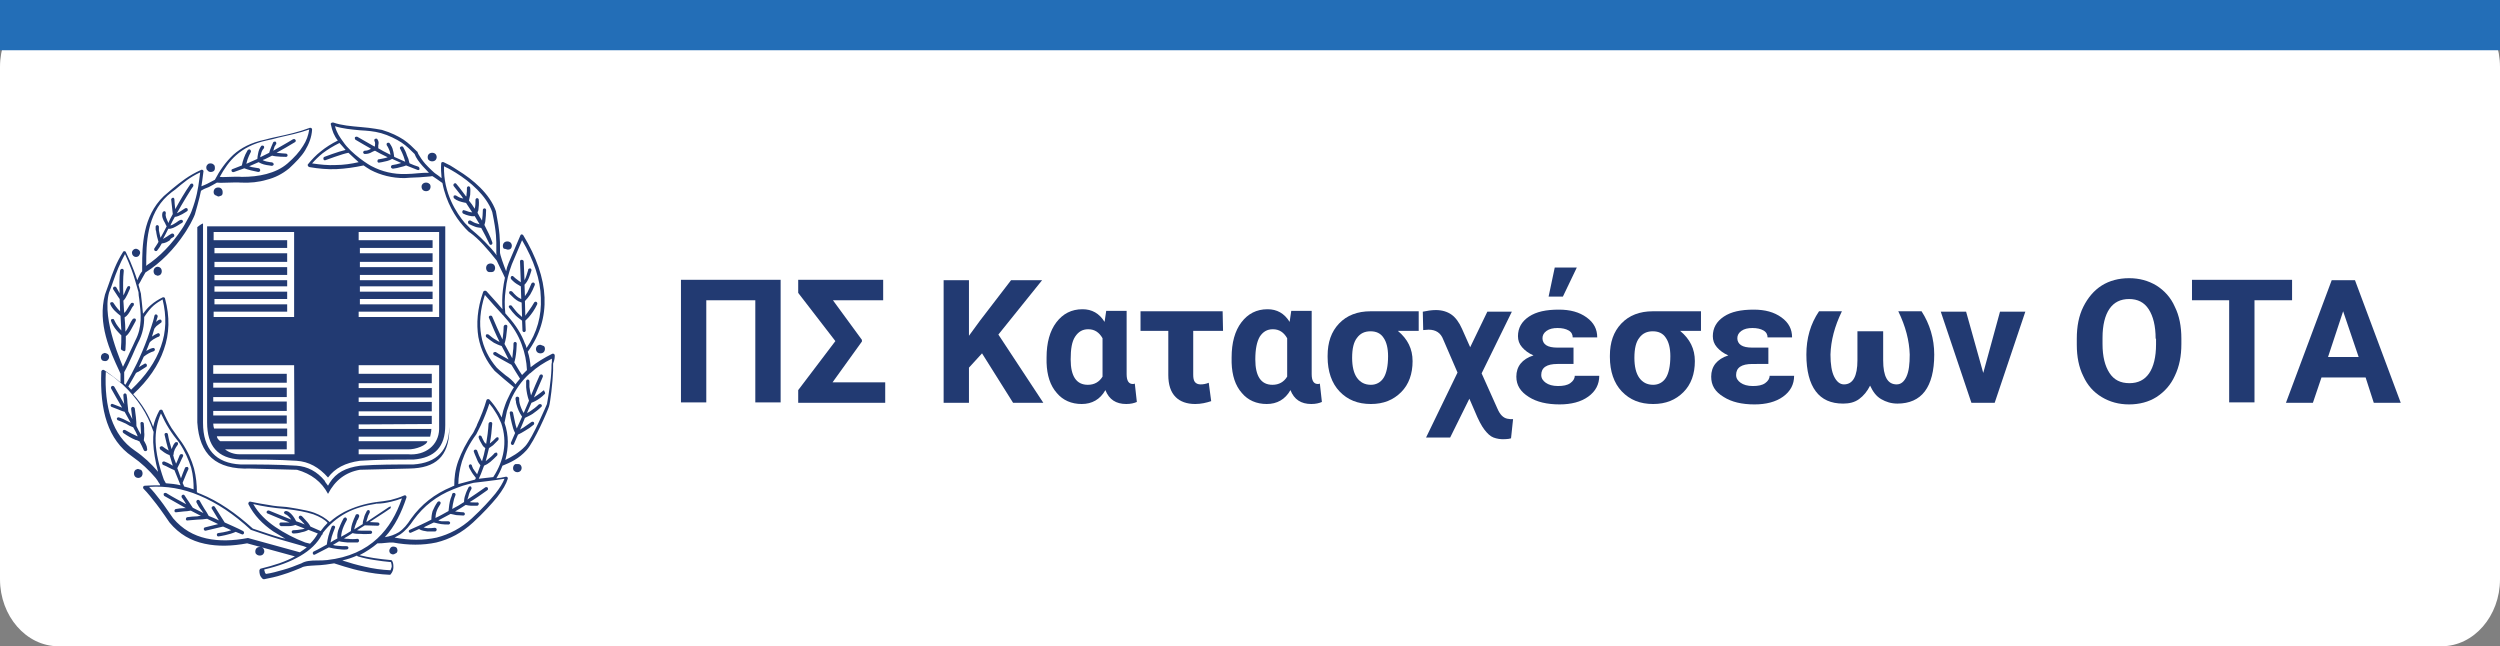 <?xml version="1.0" encoding="utf-8"?>
<!-- Generator: Adobe Illustrator 18.0.0, SVG Export Plug-In . SVG Version: 6.00 Build 0)  -->
<!DOCTYPE svg PUBLIC "-//W3C//DTD SVG 1.1//EN" "http://www.w3.org/Graphics/SVG/1.1/DTD/svg11.dtd">
<svg version="1.1" id="Layer_1" xmlns="http://www.w3.org/2000/svg" xmlns:xlink="http://www.w3.org/1999/xlink" x="0px" y="0px"
	 viewBox="0 304.5 612 158.2" enable-background="new 0 304.5 612 158.2" xml:space="preserve">
<rect x="0" y="304.5" width="612" height="158.2" fill="#808080" stroke="none"/>
<g>
	<g>
		<g id="background_1_">
			<path fill="#FFFFFF" d="M0,320.9c0-9,6.4-16.4,14.3-16.4h583.4c7.9,0,14.3,7.4,14.3,16.4v125.4c0,9-6.4,16.4-14.3,16.4H14.3
				c-7.9,0-14.3-7.4-14.3-16.4V320.9z"/>
		</g>
		<rect y="304.5" fill="#236EB7" width="612" height="12.3"/>
	</g>
	<g>
		<path fill="#223A72" d="M48.3,360.1c0,0.7,0,47.8,0,47.8c0.5,7.9,4.6,11.6,12.9,11.3l11.4,0.3h0.1c3.5,1,6,2.9,7.6,5.9
			c1.7-3.3,4.3-5.3,7.8-5.9l12.1-0.3c6.5-0.1,9.6-3,9.8-9.3V409c-0.1,5.7-3,8.8-8.8,9.2c0,0,0-0.3,0-0.6v0.6c-4.5,0-8.7,0-13,0.3
			c-3.6,0.5-5.9,1.7-7.5,4.2l-0.4,0.7l-0.6-0.8c0,0-0.3-0.5-0.2-0.4c-1.9-2.3-4.2-3.5-6.9-3.7c-4.6-0.3-9.2-0.3-13.7-0.3
			c-6.1-0.3-9.2-3.8-9.2-10.2v-48.8C49.1,359.4,48.6,359.9,48.3,360.1 M52.3,380.8h18V379H52.5v-1.3h17.8v-1.8H52.5v-1.3h17.8v-1.5
			H52.5v-1.3h17.8v-1.9H52.5v-1.3h17.8v-2.1H52.5v-1.3h17.8v-1.9h-18v-2H72v20.8H52.3V380.8z M72.1,415.7H58.5
			c-1.2,0-2.6-0.5-3.4-1.2h15.1v-2H53.9c-0.5-0.4-0.8-0.8-0.8-1.2h17.2v-1.9H52.4c-0.1-0.3-0.2-0.8-0.2-1.2h18v-2h-18v-1.1h18v-2.3
			h-18v-1.1h18v-2.3h-18v-1.2h18V396h-18v-2.1H72L72.1,415.7L72.1,415.7z M87.8,414.5h12c2,0.1,4.8-1.1,4.8-2H87.8v-1.1h17.5
			c0-0.2,0.3-1.1,0.3-1.9H87.8v-1.1l17.9-0.1v-2H87.8v-1.1h17.9v-2.3H87.8v-1.1h17.9v-2.3H87.8v-1.2h17.9V396H87.8v-2.1h19.7v15.7
			c-0.1,3.8-3.3,6.5-7.7,6.1h-12V414.5z M87.8,380.8h18.1V379H88.1v-1.3h17.8v-1.8H88.1v-1.3h17.8v-1.5H88.1v-1.3h17.8v-1.9H88.1
			v-1.3h17.8v-2.1H88.1v-1.3h17.8v-1.9H87.8v-2h19.7v20.8H87.8V380.8z M50.7,407.9c0,5.8,2.6,8.8,8.1,9.1c4.5,0,9.2,0,13.8,0.3
			c3,0.2,5.5,1.6,7.7,4.1c1.7-2.3,4.2-3.6,7.8-4.1c4.4-0.3,8.8-0.3,13.1-0.3c5.2-0.4,7.8-3.1,7.8-8.4c0-0.2,0-0.5,0-0.7v-48H50.7
			V407.9z M105.1,351c0.2-0.2,0.3-0.5,0.3-0.8s-0.1-0.6-0.3-0.7c-0.2-0.2-0.5-0.3-0.8-0.3s-0.6,0.1-0.8,0.3
			c-0.2,0.2-0.3,0.4-0.3,0.7c0,0.3,0.1,0.6,0.3,0.8c0.2,0.2,0.5,0.3,0.8,0.3S104.9,351.2,105.1,351 M114.7,425.9
			c0.1-0.6,0.4-1.2,0.7-1.7c0.1-0.2,0-0.4-0.1-0.6c-0.2-0.1-0.5,0-0.6,0.2c-0.3,0.6-0.6,1.2-0.8,1.9c-0.2,0.5-0.3,1.1-0.3,1.7
			c-0.9,0.6-1.9,1.2-2.9,1.7c0.1-0.8,0.2-1.5,0.4-2.2c0-0.2,0.3-0.9,0.4-1.2c0.1-0.2-0.1-0.5-0.2-0.5c-0.2-0.1-0.5,0-0.6,0.2
			c0,0.2-0.3,1-0.4,1.2c-0.3,1-0.4,2-0.5,3c-1.1,0.6-2.1,1.2-3.2,1.7c0-0.5,0.1-0.9,0.2-1.4c0.2-0.7,0.6-1.4,1-2
			c0.1-0.2,0.1-0.5-0.1-0.6s-0.4-0.1-0.6,0.1c-0.5,0.7-0.9,1.5-1.2,2.2c-0.2,0.7-0.3,1.4-0.3,2.1c-1.7,0.9-3.5,1.7-5.3,2.5
			c-0.2,0.1-0.3,0.3-0.2,0.5c0.1,0.2,0.3,0.3,0.5,0.2c0.7-0.3,1.3-0.6,2-0.9c0,0,0.1,0,0.1,0.1c0.6,0.3,1.2,0.4,1.9,0.5
			c0.6,0,1.3,0,1.9,0c0.2,0,0.4-0.2,0.4-0.5c0-0.2-0.2-0.4-0.5-0.4c-0.6,0.1-1.2,0.1-1.7,0.1c-0.3,0-0.7-0.1-1-0.2
			c0.8-0.4,1.7-0.8,2.5-1.2c0.7,0.2,1.3,0.3,1.8,0.4c0.7,0.1,1.2,0.1,1.8,0.1c0.2,0,0.4-0.2,0.4-0.4c0-0.2-0.2-0.4-0.5-0.4
			c-0.5,0-1,0-1.6,0c-0.3,0-0.5-0.1-0.8-0.2c1-0.5,2-1.1,3-1.6c0.5,0.1,0.9,0.2,1.4,0.3c0.6,0,1.1,0.1,1.7,0.1
			c0.2,0,0.4-0.1,0.4-0.4c0-0.2-0.2-0.4-0.4-0.4c-0.6,0-1.9-0.2-2-0.2c0.9-0.5,1.7-1,2.6-1.6c0.5,0.1,0.9,0.2,1.3,0.2
			c0.5,0,1,0,1.5,0c0.2,0,0.4-0.2,0.4-0.5c0-0.2-0.2-0.4-0.5-0.3c-0.5,0-1.6,0-1.7-0.1c1.5-0.9,2.9-1.9,4.3-2.9
			c0.2-0.1,0.2-0.4,0.1-0.6s-0.4-0.2-0.6-0.1c-1.4,1-2.9,2-4.4,3C114.5,426.6,114.6,426.3,114.7,425.9 M42.5,362.5
			c0.2-0.1,0.2-0.4,0.1-0.6c-0.1-0.2-0.4-0.3-0.6-0.2c-0.4,0.2-0.8,0.5-1.1,0.7s-0.7,0.4-1,0.6c0.4-0.8,0.9-1.6,1.3-2.5
			c0.8,0.1,1.6-0.4,2.3-0.8c0.4-0.2,0.7-0.5,1-0.6c0.2-0.1,0.3-0.3,0.3-0.5c-0.1-0.2-0.3-0.3-0.5-0.3c-0.4,0.1-0.8,0.4-1.2,0.7
			c-0.5,0.3-0.9,0.6-1.4,0.7l0,0c0.3-0.7,0.7-1.4,1.1-2.1c1.1-0.1,2.7-1.2,3-1.4c0.2-0.1,0.2-0.4,0.1-0.6c-0.1-0.2-0.4-0.2-0.6-0.1
			c-0.3,0.2-1.5,1-2,1.2c1.2-2.2,3.9-6.6,4-6.6c0.1-0.2,0-0.5-0.1-0.6c-0.2-0.1-0.4-0.1-0.6,0.1c-1.4,2-2.6,4.1-3.7,6.1
			c-0.1-0.5-0.2-2.2-0.2-2.3c0-0.2-0.1-0.5-0.3-0.5s-0.4,0.1-0.5,0.4c0,0.1,0.3,2.9,0.4,3.6c-0.4,0.7-0.8,1.5-1.1,2.2
			c0-0.1-0.1-0.2-0.1-0.3c-0.3-0.7-0.7-1.4-0.5-2.1c0-0.2-0.1-0.5-0.3-0.5s-0.4,0.1-0.5,0.3c-0.3,0.9,0.1,1.8,0.6,2.6
			c0.1,0.3,0.3,0.6,0.4,0.8c-0.5,1-1,1.9-1.5,2.8c-0.1-0.5-0.3-1.2-0.4-1.8c0-0.2,0-0.4,0-0.5s0-0.2,0-0.4l0,0
			c0-0.2-0.2-0.4-0.4-0.4s-0.4,0.2-0.4,0.4v0.5c0,0.2,0,0.4,0.1,0.5c0.1,0.9,0.4,2.1,0.6,2.7c-0.3,0.6-0.7,1.1-1,1.6
			c-0.1,0.1-0.1,0.4,0.1,0.6c0.2,0.1,0.5,0.1,0.6-0.1c0.4-0.5,0.8-1.1,1.1-1.7c0.9-0.1,1.4-0.4,2-0.8
			C41.7,362.9,42,362.8,42.5,362.5 M57.3,346.6c0.8-0.3,1.7-0.6,2.5-0.9c0.6,0.2,1.1,0.4,1.6,0.5c0.6,0.1,1.2,0.3,1.8,0.4
			c0.2,0,0.5-0.1,0.5-0.4c0-0.2-0.1-0.4-0.3-0.5c-0.6-0.1-1.2-0.2-1.8-0.3c-0.2-0.1-0.4-0.1-0.6-0.2c0.8-0.3,1.5-0.7,2.3-1
			c0.8,0.5,1.7,0.7,2.6,0.8c0.2,0,0.4,0.1,0.6,0.1s0.4-0.1,0.5-0.3c0-0.2-0.1-0.5-0.3-0.5c-0.2-0.1-0.4-0.1-0.6-0.1
			c-0.6-0.1-1.2-0.2-1.8-0.5c0.2-0.1,0.3-0.2,0.5-0.2c0.6-0.3,1.2-0.6,1.8-0.9c1.1,0.3,3.4,0.3,3.4,0.3c0.2,0,0.4-0.1,0.4-0.4
			c0-0.2-0.2-0.4-0.4-0.4c-0.1,0-1.6-0.1-2.3-0.2c1.5-0.8,3-1.7,4.5-2.6c0.2-0.1,0.3-0.4,0.1-0.6c-0.1-0.2-0.4-0.2-0.6-0.1
			c-1.6,1-3.3,1.9-4.8,2.8c0.1-0.3,0.2-0.6,0.3-1c0.1-0.1,0.1-0.2,0.2-0.3c0-0.1,0.1-0.2,0.2-0.3c0.1-0.2,0-0.5-0.1-0.6
			c-0.2-0.1-0.5,0-0.6,0.1c0,0-0.9,2-1,2.6c-0.5,0.3-1.1,0.5-1.6,0.8c-0.2,0.1-0.4,0.2-0.6,0.3c0-0.3,0.1-0.5,0.2-0.8
			c0.1-0.5,0.3-1,0.7-1.4c0.1-0.2,0.1-0.5-0.1-0.6s-0.5-0.1-0.6,0.1c-0.4,0.6-0.6,1.1-0.7,1.7c-0.1,0.5-0.2,1-0.2,1.4
			c-0.9,0.4-1.8,0.8-2.7,1.2c0.1-0.4,0.2-0.7,0.3-1.1c0.2-0.6,0.5-1.2,0.8-1.8c0.1-0.2,0-0.4-0.2-0.6c-0.2-0.1-0.4,0-0.6,0.2
			c-0.4,0.7-0.7,1.3-0.9,1.9s-0.4,1.2-0.5,1.8c-0.8,0.3-1.5,0.6-2.3,0.9c-0.2,0-0.3,0.3-0.2,0.5C56.8,346.6,57,346.7,57.3,346.6
			 M132.9,400.2c-0.7,0.6-2.2,1.6-2.2,1.6c0.7-1.6,1.4-3.3,2.2-5.1c0-0.2,0-0.4-0.2-0.5s-0.5,0-0.6,0.2c-0.7,1.5-1.4,3.2-2.1,4.9
			c-0.2-0.7-0.3-1.4-0.4-2.1c0-0.2,0-1.4,0-1.4c0-0.2-0.2-0.4-0.4-0.4s-0.4,0.2-0.4,0.4c0,0,0,1.2,0,1.5c0.1,1.1,0.3,2.2,0.7,3.3
			c-0.4,1-0.9,2-1.3,3c-0.5-0.8-0.8-1.6-1-2.4c0-0.2-0.1-0.4-0.1-0.6s0-0.4,0-0.6s-0.2-0.4-0.5-0.4c-0.2,0-0.4,0.2-0.4,0.4l0,0
			c0,0.2,0,0.5,0.1,0.7c0,0.2,0,0.4,0.1,0.7c0.3,1.1,0.7,2.1,1.4,3.1c-0.2,0.5-1.1,2.5-1.3,2.9c-0.2-0.5-0.3-1-0.4-1.4
			c-0.2-0.8-0.3-1.6-0.5-2.4c0-0.2-0.2-0.4-0.5-0.4c-0.2,0-0.4,0.2-0.3,0.5c0.1,0.8,0.3,1.7,0.5,2.5s0.4,1.6,0.8,2.3
			c-0.3,0.8-0.7,1.5-1,2.3c-0.1,0.2,0,0.5,0.2,0.6s0.4,0,0.5-0.2c0.3-0.8,0.7-1.5,1-2.3c0.6-0.3,1.2-0.6,1.8-1
			c0.7-0.4,1.3-0.8,2-1.4c0.2-0.1,0.2-0.4,0.1-0.6c-0.1-0.2-0.4-0.2-0.6-0.1c-0.7,0.5-1.4,1-2,1.4c-0.3,0.2-0.6,0.3-0.8,0.5
			c0.2-0.4,1-2.4,1.2-2.9c0.6-0.3,1.3-0.6,1.9-1c0.7-0.5,1.4-1,2.1-1.7c0.2-0.1,0.2-0.4,0-0.6c-0.1-0.1-0.4-0.1-0.6,0
			c-0.7,0.7-1.4,1.2-2,1.6c-0.3,0.2-0.6,0.4-0.9,0.5c0.4-0.8,0.7-1.7,1.1-2.5c0.1,0,0.7-0.3,0.9-0.4c0.8-0.4,1.6-1,2.3-1.7
			c0.2-0.1,0.2-0.4,0-0.6C133.3,400,133,400,132.9,400.2 M125.3,379.4c-0.1-0.2-0.4-0.2-0.6-0.1s-0.2,0.4,0,0.6
			c0.5,0.7,1,1.3,1.5,1.8s1.1,0.9,1.6,1.3l0.1,2.4c0,0.2,0.2,0.4,0.4,0.4s0.4-0.2,0.4-0.4l-0.1-2.4c0.1-0.1,0.2-0.2,0.3-0.3
			c0.1-0.1,0.3-0.3,0.5-0.5c0.7-0.8,1.5-1.9,2.1-3.2c0.1-0.2,0-0.5-0.2-0.6s-0.4,0-0.5,0.1c-0.7,1.3-2.2,3.2-2.2,3.3l-0.1-3.6
			c0.5-0.5,0.9-1,1.3-1.6c0.4-0.7,0.8-1.5,1.1-2.3c0.1-0.2,0-0.5-0.2-0.6s-0.5,0-0.6,0.2c-0.3,0.8-0.7,1.5-1,2.2
			c-0.2,0.3-0.4,0.6-0.6,0.9l-0.1-2.8c0.9-0.9,1.3-2.2,1.7-3.5l0,0c0-0.2,0-0.4-0.3-0.5c-0.2,0-0.5,0.1-0.5,0.3v0.1
			c-0.3,0.9-0.5,1.8-0.9,2.5l-0.2-4.6c0-0.2-0.2-0.4-0.5-0.4s-0.4,0.2-0.4,0.4l0.2,5.1c0,0-1.2-0.8-1.8-1.4c-0.1-0.2-0.4-0.2-0.6,0
			c-0.1,0.2-0.1,0.4,0,0.6c0.6,0.7,1.3,1.2,1.9,1.5c0.1,0.1,0.5,0.3,0.5,0.3l0.1,3.1c-0.1,0-0.2-0.1-0.2-0.1c-0.7-0.3-1.3-0.9-2-1.7
			c-0.1-0.1-0.4-0.2-0.6-0.1s-0.2,0.4-0.1,0.6c0.8,0.8,1.5,1.5,2.3,1.9c0.1,0,0.3,0.1,0.5,0.2c0.1,0,0.1,0,0.2,0.1l0.1,3.5
			c-0.3-0.3-0.7-0.6-1-0.9C126.2,380.6,125.8,380,125.3,379.4 M95.1,428.7c-1.8,1.2-3.6,2.4-5.4,3.6c0-0.3,0.1-0.5,0.2-0.8
			c0.1-0.5,0.3-1,0.6-1.5c0.1-0.2,0-0.4-0.1-0.6c-0.2-0.1-0.5,0-0.6,0.2c-0.3,0.6-0.6,1.1-0.7,1.7c-0.2,0.5-0.3,1-0.3,1.5
			c-0.7,0.4-1.4,0.9-2.1,1.3c0.1-0.5,0.3-1.1,0.6-1.8c0-0.2,0.1-0.4,0.3-0.6c0.1-0.2,0.2-0.5,0.3-0.7c0.1-0.2,0-0.5-0.2-0.6
			s-0.5,0-0.6,0.1l0,0c-0.1,0.2-0.2,0.5-0.3,0.7c-0.1,0.2-0.2,0.4-0.3,0.7c-0.4,1-0.6,1.9-0.6,2.6c-0.8,0.5-1.6,1-2.4,1.4
			c0-0.4,0.1-0.8,0.2-1.3c0.2-0.8,0.6-1.7,1.2-2.8c0.1-0.2,0-0.4-0.2-0.6c-0.2-0.1-0.4,0-0.6,0.2c-0.6,1.1-1,2.1-1.3,2.9
			c-0.2,0.7-0.3,1.4-0.2,2c-0.6,0.3-1.1,0.6-1.7,1c0.1-0.5,0.2-0.9,0.3-1.4c0.2-0.7,0.5-1.4,0.8-2.2c0.1-0.2,0-0.4-0.2-0.5
			s-0.5,0-0.6,0.2c-0.3,0.8-0.6,1.5-0.8,2.3c-0.2,0.7-0.3,1.4-0.4,2.1c-1.1,0.6-2.1,1.2-3.2,1.7c-0.2,0.1-0.3,0.3-0.2,0.6
			c0.1,0.2,0.3,0.3,0.6,0.1c1.1-0.6,2.2-1.1,3.3-1.7c0.7,0.2,1.4,0.3,2.1,0.4c0.8,0.1,1.5,0.2,2.3,0.1c0.2,0,0.4-0.2,0.4-0.4
			c0-0.2-0.2-0.4-0.4-0.4c-0.8,0-1.5,0-2.3-0.1c-0.4,0-0.7-0.1-1.1-0.2c0.5-0.3,1-0.6,1.5-0.9c0.7,0.2,1.4,0.2,2.1,0.3
			c0.8,0,1.5,0,2.4,0c0.2,0,0.4-0.2,0.4-0.5c0-0.2-0.2-0.4-0.4-0.4c-0.8,0.1-1.6,0.1-2.3,0c-0.3,0-0.7,0-1-0.1
			c0.7-0.4,1.4-0.8,2.1-1.3c0.7,0.2,1.4,0.2,2.1,0.2c0.8,0.1,1.5,0,2.3,0c0.2,0,0.4-0.2,0.4-0.4c0-0.2-0.2-0.4-0.4-0.4
			c-0.7,0-1.5,0-2.2,0c-0.4,0-0.7,0-1.1-0.1c0.6-0.4,1.3-0.8,1.9-1.2l3.2,0.1c0.2,0,0.4-0.2,0.4-0.4c0-0.2-0.2-0.4-0.4-0.4l-2-0.1
			c1.6-1.1,3.3-2.1,5-3.3c0.2-0.1,0.2-0.4,0.1-0.6C95.6,428.6,95.3,428.5,95.1,428.7 M37.9,370.1c-0.2,0.2-0.3,0.5-0.3,0.8
			s0.1,0.6,0.3,0.8c0.1,0.1,0.3,0.2,0.4,0.2c0.1,0,0.2,0.1,0.3,0.1s0.2,0,0.3-0.1c0.2,0,0.3-0.1,0.4-0.2c0.2-0.2,0.3-0.5,0.3-0.8
			s-0.1-0.6-0.3-0.8c-0.2-0.2-0.5-0.3-0.8-0.3C38.4,369.8,38.1,369.9,37.9,370.1 M35.2,412.3c0.1-0.7,0.2-1.4,0.1-2
			c0-0.7,0-1.4-0.1-2.1c0-0.2-0.2-0.4-0.5-0.4c-0.2,0-0.4,0.2-0.3,0.5c0,0.7,0.1,1.3,0.1,2c0,0.2,0,0.4,0,0.6
			c-0.4-0.7-0.8-1.4-1.1-2.1c0-1.3-0.2-3-0.4-4.3l0,0c0-0.2-0.3-0.4-0.5-0.4s-0.4,0.2-0.4,0.5l0,0c0.1,0.7,0.2,1.6,0.3,2.5
			c0-0.1-0.1-0.1-0.1-0.2c-0.3-0.6-0.6-1.1-0.9-1.7c0,0-0.1-1.4-0.2-2c0-0.7-0.1-1.4-0.2-2c0-0.2-0.2-0.4-0.4-0.4
			c-0.2,0-0.4,0.2-0.4,0.4l0,0c0,0.7,0.1,1.4,0.2,2.1v0.1c-0.8-1.4-1.6-2.8-2.4-4.2c-0.1-0.2-0.4-0.3-0.6-0.2
			c-0.2,0.1-0.3,0.4-0.2,0.6c0.9,1.6,1.8,3.2,2.7,4.7c-0.2-0.1-0.3-0.1-0.5-0.2c-0.6-0.2-1.2-0.5-1.8-0.7c-0.2-0.1-0.4,0-0.5,0.2
			s0.1,0.5,0.2,0.5c0.6,0.2,1.2,0.5,1.8,0.7c0.5,0.2,0.9,0.4,1.4,0.5c0.3,0.6,0.7,1.2,1,1.8c0.2,0.3,0.3,0.6,0.5,0.9
			c-0.3-0.1-0.5-0.3-0.8-0.4c-0.7-0.4-1.4-0.7-2-0.9c-0.2-0.1-0.5,0-0.6,0.2c0,0.2,0.1,0.5,0.3,0.5c0.6,0.2,1.2,0.5,1.9,0.8
			c0.6,0.4,1.2,0.7,1.8,0.9c0.4,0.7,0.8,1.4,1.1,2.2c0,0,0,0-0.1,0c-0.9-0.4-1.9-0.9-2.9-1.5c-0.2-0.1-0.5-0.1-0.6,0.1
			s-0.1,0.4,0.1,0.6c1,0.7,2,1.3,3,1.7c0.2,0,0.4,0.1,0.6,0.2c0.1,0.1,0.2,0.1,0.3,0.1c0.4,0.7,0.8,1.5,1.1,2.2
			c0.1,0.2,0.3,0.3,0.6,0.2c0.2-0.1,0.3-0.3,0.2-0.6C36,413.7,35.6,413,35.2,412.3 M30.7,390.2c0.1-1,0.1-2.2,0.1-3.4
			c0.8-0.6,1.2-1.5,1.7-2.4c0,0,0.5-0.9,0.7-1.3c0.1-0.2,0.1-0.5-0.1-0.6c-0.2-0.1-0.5,0-0.6,0.1c-0.3,0.4-0.6,0.9-0.8,1.4
			c-0.3,0.6-0.6,1.2-1,1.7c0-1.1-0.1-2.3-0.2-3.5c0.7-0.4,1.1-1.1,1.5-1.8c0.2-0.4,0.4-0.8,0.7-1.1c0.1-0.1,0.1-0.4,0-0.6
			c-0.2-0.1-0.4-0.1-0.6,0c-0.3,0.4-0.6,0.8-0.8,1.2c-0.3,0.5-0.5,0.9-0.9,1.2c-0.1-1-0.1-2-0.2-3c0.7-0.6,1.4-2.5,1.6-2.9
			c0.1-0.2,0.1-0.4,0-0.6c-0.2-0.1-0.5-0.1-0.6,0.1c-0.3,0.4-0.8,1.9-1,2.1c-0.1-2.1-0.1-4.2,0.1-6c0-0.2-0.1-0.5-0.4-0.5
			c-0.2,0-0.4,0.1-0.5,0.4c-0.2,1.8-0.2,3.7-0.1,5.6c-0.1-0.2-0.7-1.2-0.8-1.4c-0.1-0.2-0.3-0.3-0.6-0.2c-0.2,0.1-0.3,0.4-0.2,0.6
			c0.1,0.1,1.2,1.9,1.6,2.4c0,1,0.1,2,0.1,3c-0.7-0.6-1.6-2-1.6-2c-0.1-0.2-0.3-0.3-0.6-0.2c-0.2,0-0.3,0.3-0.2,0.5
			c0.5,1.2,1.6,2.1,2.5,2.8c0.1,1.2,0.1,2.5,0.2,3.6c-0.3-0.3-0.6-0.7-0.9-1.1c-0.5-0.6-0.8-1.5-1-1.7c-0.2-0.1-0.6,0.1-0.6,0.1
			c-0.2,0.3,0.3,1.2,0.9,2.1c0.5,0.7,1.2,1.4,1.6,1.8c0,1.2,0,2.2-0.1,3.2c0,0.2,0.1,0.4,0.4,0.5C30.5,390.6,30.6,390.5,30.7,390.2
			 M135,394.7c-0.1,3-0.7,6.4-1.1,8.7c0,0-3.5,8.3-5.3,10.3c-1.6,1.7-3.3,2.6-4.9,3.4c0.8-2.9,0.9-6-0.2-9.1c0,0,0.4-2,0.6-2.9
			c0.3-0.9,0.6-1.8,0.9-2.6c1.1-2.5,2.6-4.7,4.7-6.6c0.1,0,0.2-0.1,0.3-0.2c1.4-1.3,3.1-2.4,5.1-3.4c0,0.3,0,0.6,0,0.9
			C135,393.5,135,394.1,135,394.7 M120.8,421.2c0,0,0,0.1-0.1,0.1c-1.2,0.1-2.4,0.3-3.5,0.4c0.2-0.4,0.3-0.7,0.5-1.1
			c0.2-0.6,0.8-2,0.8-2.1c0.5-0.2,1-0.5,1.5-0.9c0.6-0.5,1.1-1,1.7-1.6c0.1-0.1,0.1-0.4,0-0.6s-0.4-0.1-0.6,0
			c-0.5,0.6-1.1,1.1-1.6,1.5c-0.2,0.2-0.4,0.3-0.6,0.5c0.3-1,0.5-2.1,0.8-3.2c0.3-0.2,0.6-0.4,1-0.7c0.4-0.4,0.8-0.8,1.3-1.3
			c0.1-0.2,0.1-0.4,0-0.6c-0.1-0.1-0.4-0.1-0.6,0.1c-0.5,0.5-0.9,0.9-1.3,1.2c-0.1,0.1-0.2,0.1-0.2,0.2c0.3-1.6,0.5-3.3,0.6-4.9
			c0-0.2-0.1-0.4-0.4-0.4c-0.2,0-0.4,0.1-0.5,0.4c-0.1,1.7-0.3,3.3-0.6,5c-0.1-0.1-0.2-0.3-0.4-0.4c-0.2-0.4-0.5-0.9-0.7-1.4
			c0-0.2-0.3-0.3-0.5-0.3c-0.2,0.1-0.3,0.3-0.2,0.6c0.2,0.6,0.5,1.1,0.8,1.6c0.2,0.4,0.5,0.7,0.8,0.9c-0.2,1.1-0.5,2.2-0.8,3.2
			c-0.1-0.1-0.2-0.3-0.3-0.5c-0.3-0.5-0.6-1.2-0.9-2.1c-0.1-0.2-0.3-0.3-0.6-0.2c-0.2,0.1-0.3,0.3-0.2,0.5c0.3,0.9,0.7,1.6,0.9,2.2
			c0.2,0.5,0.5,0.8,0.7,1.1c0,0.1-0.8,2.1-0.8,2.2c-0.4-0.5-0.7-1-1-1.4c0-0.1-0.3-0.6-0.3-0.8c-0.1-0.2-0.3-0.3-0.5-0.2
			c-0.2,0.1-0.3,0.3-0.2,0.6c0,0.1,0.3,0.7,0.4,0.8c0.3,0.6,0.8,1.3,1.3,1.9c-0.1,0.1-0.1,0.3-0.2,0.4c0,0-3.8,1-4.1,1.1
			c0-1.7,0.3-3.6,0.9-5.6c0.7-2.1,1.8-4.3,3.5-6.6c0,0,0.9-1.8,1.1-2.2c0.8-1.7,1.5-3.5,2.1-5.3c0.6,0.7,1.1,1.4,1.5,2.1
			c0.6,0.9,1,1.8,1.4,2.7C124.3,412.7,123.3,417.4,120.8,421.2 M123.5,421.7c-0.4,1-1.1,2.2-2.2,3.6c-1.4,1.7-3.2,3.7-5.8,6.1
			c-2.6,2.4-5.5,3.9-8.6,4.7c-3.2,0.7-6.6,0.7-10.3,0c0,0,0.9-0.5,1.4-0.8c1.3-0.9,2.3-2.1,3.3-3.6l0,0c2.4-3.3,5.6-5.8,9.6-7.4
			c0.8-0.3,1.5-0.6,2.4-0.9c0.8-0.2,1.7-0.5,2.6-0.7C115.8,422.7,121.2,422.1,123.5,421.7 M123.8,396.4c-0.7-0.6-1.5-1.2-2.2-1.9
			c-1.9-2.2-3.3-4.9-3.8-7.9c-0.5-2.9-0.3-6.2,0.9-9.9c0.7,0.8,1.5,1.7,2.2,2.5c0.7,0.7,1.3,1.5,2,2.2c0,0.1,0.1,0.1,0.2,0.2
			c0.2,0.2,0.4,0.5,0.6,0.7l0,0c1.9,2.1,3.2,4.3,4,6.5c0.8,2.1,1.2,4.2,1.3,6.3c-0.4,0.4-0.8,0.8-1.2,1.2c-0.7-1-1.3-2.1-1.9-3.1
			c0.2-0.6,0.4-1.6,0.5-2.8c0-0.3,0.1-1.8,0.1-1.8c0-0.2-0.2-0.4-0.4-0.4c-0.2,0-0.4,0.2-0.4,0.4c0,0,0,1.5-0.1,1.7
			c-0.1,0.7-0.1,1.4-0.2,1.9c-0.5-0.9-1.8-3.3-1.9-3.5c0.1-0.4,0.3-1,0.4-1.7c0.1-0.8,0.2-1.7,0.3-2.6c0-0.2-0.1-0.4-0.4-0.4
			c-0.2,0-0.4,0.1-0.5,0.4c0,0.9-0.1,1.8-0.2,2.6c0,0.2-0.1,0.4-0.1,0.6c-0.9-1.9-1.7-3.7-2.5-5.6c-0.1-0.2-0.3-0.3-0.6-0.2
			c-0.2,0.1-0.3,0.3-0.2,0.5c0.8,2,1.6,3.9,2.6,5.9c-0.3-0.1-0.6-0.3-0.9-0.5c-0.6-0.3-1.2-0.8-1.8-1.3c-0.2-0.1-0.4-0.1-0.6,0
			c-0.1,0.2-0.1,0.4,0,0.6c0.6,0.5,1.3,1,1.9,1.4c0.6,0.3,1.2,0.6,1.9,0.8c0.1,0.2,1.3,2.4,1.7,3.3c-0.3-0.2-2.4-1.3-3.1-1.8
			c-0.2-0.1-0.4,0-0.6,0.1c-0.1,0.2-0.1,0.4,0.1,0.6c0.8,0.5,3.6,2,4.3,2.4c0.7,1.1,1.3,2.2,2.1,3.4c-0.4,0.5-0.8,0.9-1.1,1.4
			C125.5,397.7,124.7,397,123.8,396.4 M123.8,375.4c0.2-2,0.7-4.1,1.5-6.2l2.5-5.9c2.9,4.9,4.5,9.7,4.6,14.1
			c0.2,4.4-0.9,8.5-3.5,12.3c-0.1-0.4-0.2-0.8-0.4-1.1c-0.8-2.2-2.2-4.5-4.2-6.7l0,0c-0.2-0.2-0.4-0.5-0.6-0.7
			C123.5,379.3,123.5,377.4,123.8,375.4 M92.4,436.3c-3,2.8-7,4.7-12.3,5.3c-0.8,0.1-1.7,0.1-2.4,0.1c-1.6,0-2.9,0.1-3.9,0.7l0,0
			c-1.5,0.6-3,1.2-4.5,1.6c-1.4,0.4-2.8,0.8-4.2,1c-0.2-0.2-0.3-0.4-0.3-0.6c-0.1-0.2-0.1-0.3-0.1-0.5c3.5-0.8,6.4-1.9,8.8-3.3
			s4.2-3.1,5.3-5.2c0.1,0,0.2-0.1,0.2-0.2s0-0.1,0-0.2c1.6-2.1,3.5-3.7,5.7-4.9c2.2-1.2,4.8-1.9,7.5-2.3l0,0c1.2,0,2.4-0.2,3.6-0.5
			c0.9-0.2,1.8-0.5,2.6-0.8C97.1,430.3,95.2,433.7,92.4,436.3 M91.7,441.6c1.3,0.2,2.7,0.4,4,0.5c0.1,0.3,0.2,0.7,0.2,1
			s-0.2,0.7-0.3,1c-2.2-0.1-4.3-0.4-6.4-0.9c-1.8-0.4-3.6-0.9-5.4-1.5c1.3-0.3,2.5-0.7,3.6-1.2c0,0.1,0.1,0.1,0.2,0.2
			C88.9,441.1,90.3,441.4,91.7,441.6 M60.7,436.2c-3.7,0.7-7.1,0.8-10.2,0.1c-3.1-0.7-5.8-2.2-8.1-4.9l0,0c-1.1-1.5-2.1-3.1-3.2-4.5
			c-0.9-1.2-1.8-2.3-2.7-3.2c4.2-0.3,8.3,0.4,12.3,2.1c4.3,1.8,8.5,4.6,12.6,8.4c0,0,4.9,1.7,7.3,2.4c1.9,0.5,3.7,1.1,5.6,1.6
			c0.3,0.1,0.5,0.2,0.8,0.3c-0.5,0.4-1.1,0.8-1.7,1.2L60.7,436.2z M38.1,412.7c-0.1-2.6,0.4-4.9,1.3-7c0.6,1.3,1.2,2.5,1.9,3.6
			c0.8,1.3,1.7,2.5,2.6,3.6c1.4,2.1,2.3,4.2,2.9,6.1c0.5,1.9,0.6,3.6,0.6,5.3c-0.8-0.3-1.5-0.5-2.3-0.7c-0.1-0.3-0.3-0.6-0.4-0.9
			c0.2-0.3,0,0.1,0,0c0.5-1.1,0.9-2.3,1.4-3.3c0.1-0.2,0-0.5-0.2-0.6c-0.2,0-0.5,0-0.6,0.2c-0.4,0.9-0.7,1.8-1,2.6
			c-0.3-0.8-0.6-1.6-0.9-2.5c0.2-0.4,0.4-0.8,0.6-1.2c0.3-0.6,0.5-1.2,0.8-1.7c0.1-0.2,0-0.5-0.2-0.5c-0.2-0.1-0.5,0-0.6,0.2
			c-0.2,0.6-0.5,1.1-0.7,1.7c-0.1,0.1-0.1,0.3-0.2,0.4c-0.1-0.3-0.2-0.5-0.3-0.8c-0.2-0.4-0.3-0.9-0.4-1.3c0,0,0.1-0.1,0.1-0.2
			c0-0.4,0.1-0.7,0.3-1.2c0.2-0.4,0.4-0.7,0.7-1.1c0.1-0.1,0.1-0.4,0-0.6c-0.2-0.1-0.4-0.1-0.6,0c-0.4,0.4-0.6,0.9-0.8,1.4
			c0,0.1,0,0.1-0.1,0.2c-0.4-1.2-0.7-2.4-0.9-3.6c0-0.2-0.3-0.4-0.5-0.3c-0.2,0-0.4,0.2-0.3,0.5c0.3,1.3,0.6,2.6,1,3.8
			c-0.5-0.3-1-0.6-1.5-1c-0.2-0.1-0.4-0.1-0.6,0.1c-0.2,0.1-0.1,0.4,0,0.6c0.6,0.5,1.3,1,2,1.3c0.1,0,0.3,0.1,0.3,0.1
			c0.2,0.5,0.3,1,0.5,1.6c0.1,0.3,0.2,0.7,0.3,1c-0.2-0.1-0.4-0.2-0.5-0.3c-0.5-0.3-1-0.5-1.5-0.7c-0.2-0.1-0.5,0-0.6,0.2
			c0,0.2,0,0.5,0.2,0.6c0.5,0.2,1,0.4,1.5,0.7c0.4,0.2,0.8,0.4,1.3,0.6c0.5,1.2,1,2.5,1.5,3.7c-1.2-0.3-2.4-0.4-3.6-0.5
			c-0.2-0.3-0.3-0.6-0.5-0.9C38.9,418.5,38.2,415.4,38.1,412.7 M33,414.8c-2.8-1.9-4.6-4.5-5.8-7.9c-1.1-3.2-1.5-7.1-1.3-11.4
			c0.6,0.4,1.3,0.9,1.9,1.3c0.8,0.6,1.5,1.3,2.3,1.9c3.6,3.4,6,7.1,7.4,11.3c0,0.1,0.1,0.1,0.1,0.2c-0.1,0.8-0.1,1.7-0.1,2.6
			c0.1,2.2,0.5,4.6,1.2,7.2C37,418,35.2,416.3,33,414.8 M26.7,376.1L26.7,376.1c0.4-0.9,0.7-1.9,1-2.7c0.8-2.3,1.6-4.3,2.9-6.7
			c0.6,1.3,1.1,2.5,1.6,3.8c0.6,1.6,1.1,3.4,1.7,5.5l0,0c0,0.6,0.1,1.2,0.2,1.8c0.4,3.5,0.8,6.7-1,10.1c0,0-0.9,2-1.4,3
			c-0.5,1.2-1.1,2.4-1.6,3.4C30.2,394.3,24.8,382.9,26.7,376.1 M35.3,382.1L35.3,382.1c0.8-1.2,1.5-2.1,2.3-2.8
			c0.7-0.6,1.5-1.1,2.2-1.5c1,4.1,0.9,7.9-0.4,11.5c-1.3,3.8-3.8,7.3-7.3,10.6c-0.2-0.3-0.5-0.5-0.7-0.8c0.6-1,1.3-2.2,1.9-3.3l0,0
			c0.5-0.3,0.5-0.3,0.6-0.3c0.6-0.4,1.3-0.8,1.9-1.2c0.2-0.1,0.2-0.4,0.1-0.6c-0.1-0.2-0.4-0.3-0.6-0.1c-0.5,0.3-0.9,0.5-1.3,0.8
			c0.4-0.9,0.8-1.7,1.2-2.6c0.4-0.3,0.8-0.6,1.2-0.8c0.4-0.2,0.8-0.4,1.2-0.5c0.2-0.1,0.4-0.3,0.3-0.5c0-0.2-0.3-0.4-0.5-0.3
			c-0.5,0.1-0.9,0.3-1.4,0.6c-0.1,0-0.1,0.1-0.2,0.1c0.3-0.6,0.5-1.3,0.8-2l0,0c0.2-0.3,0.5-0.5,0.9-0.8c0.4-0.2,0.8-0.5,1.4-0.7
			c0.2-0.1,0.3-0.4,0.2-0.6s-0.3-0.3-0.5-0.2c-0.5,0.2-1,0.5-1.4,0.8c0.2-0.7,0.4-1.3,0.6-2c0,0,0.1,0,0.1-0.1
			c0.2-0.3,0.5-0.6,0.7-0.7c0.3-0.2,0.5-0.4,0.8-0.6c0.2-0.1,0.2-0.3,0.1-0.6c-0.1-0.2-0.3-0.2-0.6-0.1c-0.2,0.1-0.5,0.3-0.7,0.5
			c0.1-0.4,0.3-0.9,0.4-1.3c0-0.2-0.1-0.5-0.3-0.5c-0.2-0.1-0.4,0-0.5,0.3c-0.2,1-0.5,1.9-0.8,2.8s-0.6,1.8-0.9,2.7
			c-1.6,4.4-3.5,8.2-5.4,11.4c-0.1-0.1-0.2-0.2-0.3-0.3c0,0,0-2.1,0-2.8c0.7-1.2,1.3-2.6,2-4.1c0.4-1,1.3-2.9,1.3-2.9
			C35,386.2,35.3,384.1,35.3,382.1 M67.4,433.5c-2.2-1.5-4.1-3.3-5.4-5.6c1.2,0.3,2.4,0.5,3.6,0.7c1.4,0.2,2.9,0.4,4.4,0.5l0,0
			c2.6,0.3,4.9,0.7,6.7,1.3c1.6,0.6,2.8,1.3,3.5,2.1c-0.6,0.6-1.2,1.3-1.7,2c-0.8-0.4-1.7-0.7-2.5-1.1c-0.3-0.6-0.8-1.2-1.4-1.8
			c-0.1-0.1-0.7-0.8-0.8-0.8c-0.2-0.1-0.4-0.1-0.6,0.1c-0.1,0.2-0.1,0.4,0,0.5l0,0c0,0,1.2,1.2,1.4,1.5c-0.7-0.3-1.4-0.6-2.1-0.8
			c-0.5-1-1.1-1.8-1.7-2.2c-0.1-0.1-0.3-0.2-0.4-0.2c-0.1-0.1-0.3-0.1-0.4-0.1c-0.2,0-0.4,0.1-0.5,0.4c0,0.2,0.5,0.5,0.6,0.5
			s0.9,0.7,1.2,1.2c-1.7-0.7-3.5-1.4-5.4-2.2c-0.2-0.1-0.5,0-0.6,0.2s0,0.5,0.2,0.5c1.7,0.7,3.5,1.5,5.4,2.2c-0.1,0-0.2,0-0.4,0
			c-0.5,0-1.1,0-1.7,0c-0.2,0-0.4,0.1-0.4,0.4c0,0.2,0.1,0.4,0.4,0.5c0.6,0,1.2,0,1.8,0c0.6,0,1.2-0.1,1.7-0.3
			c0.8,0.3,1.5,0.6,2.3,0.9c-0.3,0.1-0.6,0.2-0.9,0.2c-0.6,0.1-1.3,0.2-1.9,0.2c-0.2,0-0.4,0.2-0.4,0.4c0,0.2,0.2,0.4,0.4,0.4
			c0.7,0,1.4-0.1,2-0.3c0.6-0.1,1.2-0.3,1.7-0.6c0.8,0.3,1.5,0.6,2.3,0.9c-0.5,0.9-1.1,1.7-1.9,2.5c-0.4-0.1-0.8-0.2-1.2-0.3
			C72.1,436.3,69.6,435,67.4,433.5 M35.8,369.2c0-5,0.1-12.1,5.2-16.8c0.7-0.6,1.3-1.1,1.9-1.5c1.9-1.6,3.5-3,6.1-4.2
			c-0.1,0.6-0.1,1.1-0.2,1.6c-0.3,2.4-0.7,4.7-1.9,7.9c-0.3,0.8-0.7,1.5-1.1,2.2c-0.4,0.7-0.8,1.5-1.3,2.2c-2.3,3.5-5.4,6.8-8.8,9
			C35.8,369.4,35.8,369.3,35.8,369.2 M57.8,342.5c1.8-1.6,4.2-2.9,7.4-3.6c1-0.2,1.9-0.4,2.9-0.7c2.6-0.6,5.1-1.1,7.6-2
			c-0.2,1.4-0.7,2.8-1.5,4c-0.9,1.5-2.2,2.9-3.8,4.3c-1.5,1.3-3.3,2.1-5.2,2.6c-1.9,0.5-3.9,0.7-6,0.7c-1.1-0.1-2.1,0-3,0
			c-0.8,0-1.6,0.1-2.4,0C54.9,345.8,56.1,344,57.8,342.5 M118.7,363.7c-1.1-1.2-3.4-3.1-3.4-3.1s-1.1-1.1-1.5-1.5
			c-2-2.4-5.3-7.3-5.1-13.9c0.3,0.2,0.6,0.3,1,0.5c0.6,0.3,1.2,0.7,1.9,1.1c3.4,2.1,7.5,5.6,8.9,9.6l0,0c1.1,5.2,1,6.9,1,9.1v0.8
			c0,0.2,0,0.4,0.1,0.7C120.7,365.8,119.7,364.7,118.7,363.7 M102.5,346.9c-1.1,0.1-2.2,0.2-3.1,0.2c-3.1,0.1-5.9-0.6-8.4-1.9
			c-0.5-0.2-5-3-7-6c-0.1-0.1-0.2-0.3-0.5-0.7c-0.3-0.5-1-1.3-1.5-3.1c1.9,0.6,4,0.8,6.2,1c1.7,0.1,3.3,0.2,5.1,0.7
			c1.8,0.5,3.8,1.5,5,2.3s2.2,1.8,3.2,2.8c0.3,0.9,1.1,2,2,3c0.5,0.6,1.1,1.1,1.5,1.6C104.1,346.8,103.3,346.8,102.5,346.9
			 M82.2,344.9c-1.9,0.1-3.8-0.1-5.8-0.4c0.7-0.8,1.6-1.7,2.6-2.5c1.2-0.9,2.5-1.7,4.1-2.5c0.1,0.1,1.1,1.2,1.5,1.7
			c-1.8,0.4-5.2,1.7-5.2,1.7c-0.2,0.1-0.3,0.3-0.2,0.6c0,0.2,0.3,0.3,0.5,0.2c0,0,4.3-1.6,5.6-1.8c0.7,0.7,2.4,2.2,2.5,2.3
			C86,344.6,84.1,344.9,82.2,344.9 M135.8,391.5c0-0.3-0.3-0.5-0.6-0.4c-2,1-3.8,2.1-5.3,3.3c-0.1-1.3-0.3-2.6-0.7-3.8
			c3-4.1,4.3-8.6,4.1-13.3c-0.2-4.8-2-9.9-5.2-15.2c-0.2-0.3-0.6-0.3-0.7,0l-2.9,6.8c-0.3,0.7-0.5,1.4-0.6,2c-0.6-1.5-1.5-4-1.5-4.6
			c0-0.3,0-0.6,0-0.8c0-2.3,0-4.1-1-9.3l0,0c-1.5-4.3-5.7-7.8-9.3-10c-0.7-0.5-1.3-0.8-1.9-1.2c-0.6-0.3-1.2-0.6-1.6-0.8
			c-0.3-0.1-0.6,0-0.6,0.3c-0.1,1.3,0,2.4,0.1,3.6c-0.2-0.1-0.3-0.2-0.4-0.3c-0.3-0.2-0.6-0.5-1.1-0.8l0,0c-0.1,0-1.7-1.5-2.5-2.4
			c-0.7-0.8-1.3-1.7-1.7-2.4c-0.1-0.2-0.1-0.3-0.2-0.5l0,0c0,0,0-0.1-0.1-0.1l0,0l0,0c-1-1-2-2-3.3-2.9c-1.4-0.9-3-1.7-5.3-2.4
			c0,0-2.5-0.5-5.2-0.7c-2.3-0.2-4.7-0.4-6.7-1.1l0,0c-0.1,0-0.1,0-0.2,0c-0.2,0-0.3,0.1-0.4,0.2c0,0.1-0.1,0.1,0,0.3
			c0.3,1.5,0.8,2.8,1.7,3.9c-1.6,0.8-3,1.7-4.1,2.6c-1.3,1-2.3,2.1-3.2,3.2c-0.2,0.2,0,0.6,0.3,0.7c2.3,0.4,4.5,0.6,6.7,0.5
			c2.1-0.1,4.3-0.4,6.6-0.9c0.1,0.1,1.2,0.8,1.7,1.1c2.5,1.3,5.3,2,8.3,2l0,0c0,0,2.6-0.2,3.7-0.2c1-0.1,3.1-0.2,3.1-0.3
			c0.1,0,2.1,1.4,2.5,1.7c0.9,4.8,3.3,8.5,5,10.4c0.4,0.5,0.8,0.9,1.1,1.2c0.3,0.3,0.5,0.5,0.6,0.5c1.1,0.8,2.2,1.8,3.3,3
			c1.1,1.2,2.2,2.5,3.3,3.9l0,0c0.3,0.7,0.7,1.4,1,2.1c0.4,0.7,0.7,1.5,1,2.1c-0.2,1-0.4,2-0.5,3c-0.2,1.6-0.2,3.2-0.1,4.7
			c-0.4-0.5-0.8-0.9-1.2-1.4c-0.9-1-1.8-2-2.7-3c-0.2-0.2-0.6-0.2-0.8,0.1c-1.5,4.2-1.7,7.9-1.2,11.1c0.6,3.2,2,6,4,8.3
			c0,0,1.5,1.3,2.3,2s1.6,1.3,2.4,2c-0.6,0.9-1.1,1.9-1.6,3c-0.4,0.8-0.7,1.8-1,2.7c-0.1,0.6-0.3,1.1-0.4,1.7
			c-0.3-0.5-0.5-1.1-0.9-1.6c-0.6-1-1.3-1.9-2.1-2.8c-0.2-0.2-0.6-0.1-0.7,0.1c-0.6,2.1-1.4,4.1-2.3,6c-0.1,0.4-0.3,0.7-0.5,1.1
			c-0.1,0.3-0.5,1-0.5,1c-1.7,2.4-2.8,4.7-3.6,6.8c-0.8,2.2-1,4.2-1,6.1c-0.3,0.1-0.5,0.2-0.7,0.3c-4.1,1.7-7.4,4.3-9.9,7.8
			c-0.9,1.4-1.8,2.5-3,3.3c-1,0.6-2.1,1-3.4,1.2c2.5-2.7,4.1-6.1,5.3-9.7c0.1-0.3-0.2-0.7-0.6-0.5c-1.1,0.5-2.2,0.8-3.3,1.1
			c-1.2,0.2-2.3,0.4-3.5,0.5l0,0l0.1,0.3v0.1l-0.1-0.4c-2.8,0.4-5.4,1.2-7.8,2.4c-1.3,0.7-2.5,1.5-3.6,2.5c-0.9-0.9-2.2-1.7-3.8-2.3
			c-1.8-0.7-6.8-1.4-6.8-1.4c-1.5-0.1-2.9-0.2-4.4-0.5c-1.5-0.2-2.9-0.5-4.4-0.8c-0.3-0.1-0.6,0.3-0.5,0.6c1.4,2.8,3.5,4.9,6.1,6.7
			c1,0.6,2,1.2,3,1.8c-0.3-0.1-0.6-0.2-0.9-0.2c-2.4-0.7-4.7-1.5-7.1-2.3c-4.2-3.8-8.4-6.7-12.8-8.5c-0.3-0.1-0.6-0.2-0.9-0.4
			c0-1.9-0.2-3.8-0.7-5.8c-0.6-2.1-1.5-4.2-3-6.4c0,0-1.7-2.3-2.5-3.5c-0.8-1.3-1.5-2.7-2.2-4.3c-0.1-0.3-0.6-0.3-0.8,0
			c-0.7,1.3-1.2,2.6-1.5,4c-1.1-2.9-2.7-5.6-4.9-8c3.7-3.4,6.2-7.1,7.5-10.9c1.4-3.9,1.5-8.1,0.3-12.5c0-0.3-0.4-0.4-0.6-0.3
			c-1,0.5-2,1.1-2.9,1.9c-0.7,0.6-1.3,1.3-1.9,2.1c-0.1-1-0.2-2-0.3-3c-0.1-0.7-0.2-1.9-0.2-1.9c-0.2-0.8-0.4-1.5-0.6-2.2
			c0.4-0.6,0.6-1,0.8-1.4s0.9-1.6,0.9-1.6c3.7-2.3,7.1-5.8,9.6-9.6c0.5-0.7,0.9-1.5,1.4-2.3c0.4-0.8,0.8-1.5,1.1-2.3
			c0,0,1.2-4.1,1.5-5.8c0.6-0.4,1.3-0.7,1.9-0.9c0.6-0.3,1.3-0.7,2-1.1c1,0.1,1.9,0,2.9,0s1.9-0.1,3,0c2.2,0.1,4.3-0.1,6.3-0.7
			c2-0.5,3.8-1.4,5.5-2.8c1.6-1.5,3-2.9,3.9-4.4s1.6-3.2,1.7-5.1c0-0.3-0.3-0.5-0.6-0.4c-2.6,1-5.3,1.6-8.1,2.2
			c-0.9,0.2-1.9,0.4-2.9,0.7l0,0c-3.4,0.7-5.8,2-7.7,3.7c-1.9,1.8-3.3,3.8-4.5,6.1c-0.6,0.3-1.3,0.7-1.9,1c-0.4,0.2-0.9,0.4-1.4,0.6
			c0.1-0.4,0.1-0.9,0.2-1.3c0.1-0.8,0.2-1.6,0.3-2.3c0.1-0.3-0.3-0.6-0.6-0.4c-3.1,1.4-4.9,2.9-7,4.6c-0.6,0.5-2.1,1.8-2.1,1.8l0,0
			c-5.2,5-5.3,12.2-5.3,17.2v1.2c-0.5,0.6-0.7,1.1-0.9,1.5c-0.1,0.2-0.2,0.5-0.3,0.7c-0.3-0.8-0.5-1.6-0.8-2.3c-0.6-1.6-1.2-3-2-4.6
			c-0.1-0.3-0.6-0.3-0.7,0c-1.7,2.7-2.5,5-3.4,7.6c-0.3,0.8-1,2.8-1,2.8c-1.9,7.1,1.3,14,3.5,18.7c0.1,0.3,0.3,0.6,0.3,0.7v1.2
			c0,0.2,0,0.4,0,0.9c-0.5-0.4-1-0.8-1.5-1.2c-0.8-0.6-1.6-1.2-2.5-1.8c-0.3-0.2-0.6,0-0.7,0.3c-0.2,4.8,0.2,9,1.4,12.5
			c1.2,3.5,3.2,6.3,6.1,8.3c2.3,1.6,4.2,3.4,5.8,5.3c0.3,0.4,0.6,0.8,0.8,1.2c0,0.1,0.1,0.2,0.2,0.2c0,0.1,0.1,0.3,0.1,0.4
			c-1.2,0-2.5,0-3.8,0.1c-0.3,0-0.5,0.4-0.3,0.7c1.1,1.1,2.1,2.4,3.2,3.8c1.1,1.4,3.2,4.5,3.2,4.5c2.4,2.9,5.3,4.5,8.6,5.2
			c3.2,0.7,6.7,0.6,10.4-0.1l11.7,3.2c-2.3,1.3-5.1,2.2-8.4,3c-0.1,0-0.3,0.3-0.3,0.4c0,0.3,0,0.7,0.1,1c0.1,0.4,0.3,0.7,0.7,1.1
			l0.3,0.1c1.5-0.3,3-0.6,4.5-1.1c1.5-0.4,4.6-1.7,4.6-1.7c0.8-0.5,2.1-0.5,3.6-0.6c0.8,0,1.5-0.1,2.5-0.2c0.7-0.1,1.3-0.2,2-0.3
			c0,0,4.5,1.5,6.8,1.9c2.2,0.5,4.5,0.8,6.8,0.9c0.1,0,0.3-0.1,0.3-0.2c0.4-0.5,0.6-1.1,0.6-1.6c0-0.6,0-1.1-0.3-1.6
			c0-0.1-0.2-0.2-0.3-0.2c-1.4-0.1-2.8-0.3-4.2-0.5c-1.2-0.2-2.3-0.4-3.5-0.7c1.6-0.8,3.1-1.8,4.4-2.9c0.7,0,1.3,0,1.9-0.1
			s1.3-0.1,1.9-0.1c3.8,0.7,7.3,0.7,10.6,0c3.3-0.8,6.3-2.4,9-4.9c2.6-2.4,4.5-4.5,5.9-6.2c1.4-1.8,2.2-3.2,2.6-4.5
			c0.1-0.3-0.2-0.6-0.5-0.5c-0.8,0.2-1.5,0.3-2.3,0.4c0.6-1,1.1-2,1.5-3.1c2-0.8,4-1.7,5.9-3.8c1.9-2.1,5.2-9.7,5.5-10.7
			c0.3-0.9,0.9-5.8,1-8.8c0-0.6,0-1.2,0-1.7C135.8,392.5,135.8,392,135.8,391.5 M55,432.4l-2.4-3.8c-0.1-0.2-0.4-0.3-0.6-0.1
			c-0.2,0.1-0.3,0.4-0.1,0.6l1.7,2.8c-0.8-0.4-1.7-0.8-2.5-1.1c-0.3-0.6-0.7-1.2-1.1-1.8c-0.4-0.7-0.8-1.3-1.1-1.9
			c-0.1-0.2-0.4-0.3-0.6-0.2c-0.2,0.1-0.3,0.4-0.2,0.6l0,0l0,0c0.3,0.6,0.7,1.3,1.2,1.9c0.2,0.2,0.3,0.5,0.5,0.7
			c-0.9-0.4-1.7-0.9-2.6-1.3c-0.3-0.4-0.6-0.9-1-1.5c-0.4-0.5-0.7-1.1-1-1.5c-0.1-0.2-0.4-0.3-0.6-0.1c-0.2,0.1-0.2,0.4-0.1,0.6
			c0.4,0.5,0.7,1,1,1.5c0,0.1,0.1,0.2,0.2,0.2c-1.7-0.9-3.4-1.8-5-2.8c-0.2-0.1-0.5,0-0.6,0.1c-0.1,0.2,0,0.5,0.1,0.6
			c1.8,1,3.5,2,5.3,3c-0.2,0-0.3,0-0.5,0c-0.7,0-1.3,0.1-1.9,0.2c-0.2,0-0.4,0.2-0.4,0.5c0,0.2,0.3,0.4,0.5,0.3
			c0.6-0.1,1.2-0.1,1.8-0.2c0.5,0,1.1-0.1,1.7-0.2c0.8,0.4,1.7,0.9,2.5,1.3c-0.3,0-0.6,0-0.9,0.1c-0.8,0-1.7,0.1-2.4,0.2
			c-0.2,0-0.4,0.2-0.4,0.5c0,0.2,0.2,0.4,0.5,0.3c0.7-0.1,1.6-0.1,2.4-0.2c0.8,0,1.6-0.1,2.3-0.2c0.9,0.4,1.8,0.9,2.7,1.3l-3.2,0.8
			c-0.2,0-0.4,0.3-0.3,0.5c0,0.2,0.3,0.4,0.5,0.3l4.2-1c0.7,0.3,1.4,0.6,2,0.9c-1.1,0.4-3,0.7-3.2,0.7s-0.4,0.3-0.3,0.5
			c0,0.2,0.2,0.4,0.5,0.3c0.1,0,2.6-0.4,4.1-1.1c0.5,0.2,1,0.4,1.5,0.6c0.2,0.1,0.4,0,0.5-0.2s0-0.5-0.2-0.6
			C58,433.7,56.5,433.1,55,432.4 M53.5,352.6c0.1,0,0.2,0,0.3-0.1c0.2,0,0.3-0.1,0.5-0.2c0.1-0.1,0.2-0.3,0.2-0.5c0-0.1,0-0.2,0-0.3
			c0-0.3-0.1-0.6-0.3-0.8c-0.2-0.2-0.4-0.3-0.8-0.3c-0.3,0-0.6,0.1-0.8,0.3c-0.2,0.2-0.3,0.5-0.3,0.8s0.1,0.6,0.3,0.7
			c0.1,0.1,0.3,0.2,0.4,0.2C53.3,352.6,53.4,352.6,53.5,352.6 M33.3,367.4c0.3,0,0.5-0.1,0.7-0.3c0.1-0.2,0.3-0.4,0.3-0.7
			c0-0.3-0.1-0.5-0.3-0.7c-0.2-0.1-0.4-0.3-0.7-0.3s-0.5,0.1-0.7,0.3c-0.2,0.2-0.3,0.4-0.3,0.7c0,0.2,0.1,0.5,0.3,0.7
			C32.8,367.3,33,367.4,33.3,367.4 M25.7,392.9c0.3,0,0.6-0.1,0.7-0.3l0,0c0.2-0.2,0.3-0.4,0.3-0.7l0,0c0-0.3-0.1-0.6-0.3-0.7
			c-0.1-0.1-0.3-0.2-0.4-0.2s-0.2-0.1-0.3-0.1c-0.1,0-0.2,0-0.3,0.1c-0.2,0-0.3,0.1-0.4,0.2c-0.2,0.2-0.3,0.5-0.3,0.7
			c0,0.3,0.1,0.6,0.3,0.8C25.2,392.8,25.4,392.9,25.7,392.9 M51.6,346.6c0.3,0,0.6-0.1,0.8-0.3c0.1-0.1,0.2-0.3,0.2-0.5
			c0-0.1,0-0.2,0-0.3c0-0.3-0.1-0.6-0.3-0.7c-0.2-0.2-0.4-0.3-0.8-0.3c-0.3,0-0.6,0.1-0.7,0.3c-0.2,0.2-0.3,0.4-0.3,0.7
			c0,0.3,0.1,0.6,0.3,0.7C51,346.5,51.3,346.6,51.6,346.6 M123.9,365.5c0.1,0,0.2,0.1,0.3,0.1c0.1,0,0.2,0,0.3,0
			c0.2,0,0.4-0.1,0.5-0.2c0.2-0.2,0.3-0.5,0.3-0.7c0-0.3-0.1-0.6-0.3-0.8c-0.2-0.2-0.5-0.3-0.8-0.3s-0.6,0.1-0.8,0.3
			c-0.2,0.2-0.3,0.5-0.3,0.8s0.1,0.6,0.3,0.7C123.5,365.4,123.7,365.4,123.9,365.5 M105.8,344c0.3,0,0.6-0.1,0.8-0.3
			c0.2-0.2,0.3-0.5,0.3-0.7c0-0.3-0.1-0.6-0.3-0.8c-0.2-0.2-0.5-0.3-0.8-0.3s-0.6,0.1-0.8,0.3c-0.2,0.2-0.3,0.4-0.3,0.8
			c0,0.3,0.1,0.6,0.3,0.7C105.2,343.9,105.5,344,105.8,344 M118.6,359.6c0-0.1,0-0.3,0.1-0.4c0-0.2,0.1-0.3,0.1-0.5
			c0.1-0.9,0.2-1.8,0.2-2.8c0-0.2-0.2-0.4-0.4-0.4c-0.2,0-0.4,0.2-0.4,0.4c0,0.9-0.1,1.8-0.2,2.6c-0.4-0.6-0.8-1.3-1.1-1.9
			c0-0.1,0.1-0.5,0.2-0.6c0.1-0.8,0.2-1.7,0.1-2.6c0-0.2-0.2-0.4-0.4-0.4c-0.2,0-0.4,0.2-0.4,0.4c0,0.8,0,1.5-0.2,2.2
			c-0.4-0.7-0.9-1.4-1.4-2c0.1-0.4,0.2-0.9,0.3-1.4c0-0.6,0.1-1.2,0-1.7c0-0.2-0.2-0.4-0.4-0.4c-0.2,0-0.4,0.2-0.4,0.4
			c0,0.6,0,1.1-0.1,1.6c0,0.2,0,0.4-0.1,0.5c-0.3-0.4-0.6-0.8-0.9-1.2c-0.5-0.7-1-1.3-1.5-1.9c-0.1-0.2-0.4-0.2-0.6,0
			c-0.1,0.1-0.2,0.4,0,0.6c0.5,0.6,1,1.3,1.5,1.9c0.3,0.3,0.5,0.7,0.8,1.1c-0.6-0.1-1.1-0.3-1.7-0.7c-0.2-0.1-0.4-0.1-0.6,0
			c-0.1,0.1-0.1,0.4,0,0.6c0.8,0.7,1.7,0.9,2.6,1.1c0.1,0,0.2,0,0.4,0.1c0.5,0.8,1,1.5,1.5,2.3c-0.2,0-0.4-0.1-0.6-0.1
			c-0.5-0.1-0.8-0.3-1.3-0.4c-0.2-0.1-0.4-0.1-0.5,0.2c-0.1,0.2,0,0.5,0.2,0.6c0.4,0.2,0.9,0.4,1.4,0.5c0.4,0.1,0.9,0.2,1.4,0.1
			c0.4,0.7,0.8,1.3,1.2,2c-0.2-0.1-0.5-0.1-0.7-0.2c-0.5-0.1-1-0.4-1.5-0.7c-0.2-0.1-0.5,0-0.6,0.2s0,0.4,0.1,0.6
			c0.6,0.3,1.1,0.5,1.6,0.7s1,0.2,1.5,0.3c0.7,1.3,1.4,2.6,2,3.9c0.1,0.2,0.3,0.3,0.5,0.2c0.2-0.1,0.3-0.3,0.2-0.6
			C120,362.3,119.3,361,118.6,359.6 M34.1,419.4c-0.1,0-0.2-0.1-0.3-0.1s-0.2,0-0.3,0.1c-0.2,0-0.3,0.1-0.4,0.2
			c-0.2,0.2-0.3,0.5-0.3,0.8s0.1,0.6,0.3,0.8c0.2,0.2,0.5,0.3,0.7,0.3c0.3,0,0.6-0.1,0.8-0.3c0.2-0.2,0.3-0.5,0.3-0.8
			s-0.1-0.6-0.3-0.8C34.4,419.5,34.3,419.4,34.1,419.4 M102.4,345.3c-0.7-0.2-1.4-0.5-2.1-0.8c0,0-0.1-0.1-0.1-0.2
			c-0.1-0.6-0.3-1.2-0.6-1.8c-0.2-0.7-0.5-1.3-0.9-2c-0.1-0.2-0.4-0.2-0.6-0.1s-0.3,0.4-0.1,0.6c0.3,0.6,0.6,1.2,0.8,1.8
			c0.1,0.4,0.3,0.8,0.4,1.3c-0.9-0.4-1.8-0.8-2.7-1.2c-0.1-0.5-0.1-1-0.3-1.6c-0.1-0.6-0.4-1.1-0.8-1.7c-0.1-0.2-0.4-0.2-0.6-0.1
			s-0.2,0.4-0.1,0.6c0.3,0.4,0.5,0.9,0.7,1.4c0.1,0.3,0.1,0.6,0.2,0.9c-0.2-0.1-0.4-0.2-0.6-0.3c-0.8-0.4-1.6-0.8-2.4-1.3
			c0-0.3,0-0.5,0-0.7c0.1-0.5,0.2-0.9-0.2-1.5c-0.1-0.2-0.3-0.2-0.6-0.1c-0.2,0.1-0.2,0.4-0.1,0.6c0.2,0.4,0.1,0.6,0.1,0.9
			c0,0.1,0,0.3-0.1,0.4c-1.4-0.8-2.8-1.6-4.2-2.4c-0.2-0.1-0.5,0-0.6,0.1c-0.1,0.2,0,0.5,0.1,0.6c1.3,0.8,2.6,1.5,3.8,2.2
			c-0.1,0-0.1,0-0.1,0.1c-0.4,0.2-0.8,0.4-1.4,0.4c-0.2,0-0.4,0.2-0.4,0.4c0,0.2,0.2,0.4,0.4,0.4c0.8,0,1.3-0.2,1.8-0.5
			c0.2-0.1,0.4-0.2,0.7-0.3c0.9,0.5,1.8,1,2.7,1.4c0.1,0.1,0.3,0.1,0.4,0.2c-0.5,0.2-1.1,0.3-1.6,0.4c-0.2,0-0.4,0.1-0.6,0.1
			s-0.3,0.2-0.3,0.5c0,0.2,0.2,0.4,0.5,0.3l0.6-0.1c0.9-0.2,1.7-0.3,2.5-0.8c0.7,0.3,1.5,0.7,2.2,1c-0.1,0-0.2,0.1-0.3,0.1
			c-0.6,0.2-1.2,0.3-1.8,0.4c-0.2,0-0.4,0.2-0.4,0.5c0,0.2,0.3,0.4,0.5,0.4c0.7-0.1,1.3-0.2,1.9-0.4c0.4-0.1,0.9-0.2,1.3-0.4
			c0.9,0.4,1.9,0.7,2.8,1.1c0.2,0.1,0.5,0,0.5-0.2C102.7,345.6,102.6,345.4,102.4,345.3 M132.3,388.9L132.3,388.9
			c-0.3,0-0.6,0.1-0.8,0.3c-0.2,0.2-0.3,0.5-0.3,0.7c0,0.3,0.1,0.6,0.3,0.8c0.2,0.2,0.5,0.3,0.8,0.3l0,0c0.3,0,0.6-0.1,0.8-0.3
			c0.2-0.2,0.3-0.5,0.3-0.8s-0.1-0.6-0.3-0.7C132.9,389.1,132.6,389,132.3,388.9 M64.7,439.5c0-0.3-0.1-0.6-0.3-0.8
			c-0.2-0.2-0.5-0.3-0.8-0.3s-0.6,0.1-0.8,0.3c-0.2,0.2-0.3,0.5-0.3,0.8s0.1,0.6,0.3,0.7c0.2,0.2,0.5,0.3,0.8,0.3s0.6-0.1,0.8-0.3
			C64.5,440.1,64.7,439.8,64.7,439.5 M126.9,418.1c-0.1,0-0.1,0-0.2,0c0,0-0.3,0-0.4,0c-0.2,0-0.3,0.1-0.4,0.2
			c-0.2,0.2-0.3,0.5-0.3,0.8s0.1,0.6,0.3,0.7c0.2,0.2,0.5,0.3,0.7,0.3c0.3,0,0.6-0.1,0.8-0.3c0.2-0.2,0.3-0.5,0.3-0.7
			c0-0.3-0.1-0.6-0.3-0.8C127.3,418.2,127.1,418.1,126.9,418.1 M96.3,438.3c-0.3,0-0.5,0.1-0.7,0.3c-0.1,0.2-0.3,0.4-0.3,0.7
			c0,0.3,0.1,0.5,0.3,0.7c0.1,0.1,0.3,0.1,0.4,0.2c0.1,0,0.2,0,0.3,0c0.1,0,0.2,0,0.3-0.1c0.1,0,0.1-0.1,0.2-0.1l0,0
			c0.1,0,0.1-0.1,0.2-0.1c0.2-0.1,0.3-0.4,0.3-0.7c0-0.2-0.1-0.5-0.3-0.7C96.8,438.4,96.6,438.3,96.3,438.3 M120.1,371.1
			c0.1,0,0.2,0,0.3,0c0.2,0,0.4-0.1,0.5-0.2c0.2-0.2,0.3-0.5,0.3-0.8s-0.1-0.6-0.3-0.8c-0.2-0.2-0.5-0.3-0.8-0.3s-0.6,0.1-0.8,0.3
			c-0.2,0.2-0.3,0.5-0.3,0.8s0.1,0.6,0.3,0.8c0.1,0.1,0.3,0.2,0.4,0.2C119.8,371.1,119.9,371.1,120.1,371.1"/>
		<g>
			<path fill="#223A72" d="M191.1,403h-6.2v-25h-12v25h-6.2v-30h24.4V403z"/>
			<path fill="#223A72" d="M211,388.1l-7.2,10h12.9v5h-21.3V400l9.1-12l-9.1-11.8V373h20.8v5h-12.3l7.1,9.7V388.1z"/>
			<path fill="#223A72" d="M240.4,391l-3.2,3.5v8.6H231v-30h6.2v13.6l2.7-3.7l7.6-9.9h7.6l-10.7,13.3l11,16.7H248L240.4,391z"/>
			<path fill="#223A72" d="M275.8,380.7v15.4c0,1.6,0.5,2.4,1.5,2.4c0.2,0,0.3,0,0.5-0.1l0.5,4.5c-0.7,0.3-1.5,0.5-2.6,0.5
				c-2.5,0-4.2-1.1-5.1-3.4c-1.3,2.3-3.3,3.4-5.8,3.4s-4.6-0.9-6.1-2.7c-1.6-1.8-2.4-4.3-2.5-7.4V392c0-3.6,0.8-6.5,2.4-8.6
				s3.7-3.2,6.4-3.2c2.3,0,4.1,1,5.4,3.1l0.4-2.7h5V380.7z M262.1,392.5c0,4.1,1.4,6.2,4.2,6.2c1.6,0,2.8-0.7,3.6-2v-9.4
				c-0.8-1.4-1.9-2.2-3.5-2.2c-1.4,0-2.4,0.6-3.2,1.8C262.4,388.1,262.1,389.9,262.1,392.5z"/>
			<path fill="#223A72" d="M299.4,385.5h-7.3v10.7c0,0.8,0.1,1.4,0.4,1.8s0.8,0.6,1.4,0.6s1.3-0.1,2-0.4l0.6,4.5
				c-1.2,0.4-2.5,0.7-3.9,0.7c-2.1,0-3.7-0.6-4.8-1.7c-1.2-1.2-1.8-3-1.8-5.4v-10.8h-6.8v-4.8h20.1L299.4,385.5L299.4,385.5z"/>
			<path fill="#223A72" d="M321.1,380.7v15.4c0,1.6,0.5,2.4,1.5,2.4c0.2,0,0.3,0,0.5-0.1l0.5,4.5c-0.7,0.3-1.5,0.5-2.6,0.5
				c-2.5,0-4.2-1.1-5.1-3.4c-1.3,2.3-3.3,3.4-5.8,3.4s-4.6-0.9-6.1-2.7c-1.6-1.8-2.4-4.3-2.5-7.4V392c0-3.6,0.8-6.5,2.4-8.6
				s3.7-3.2,6.4-3.2c2.3,0,4.1,1,5.4,3.1l0.4-2.7h5V380.7z M307.3,392.5c0,4.1,1.4,6.2,4.2,6.2c1.6,0,2.8-0.7,3.6-2v-9.4
				c-0.8-1.4-1.9-2.2-3.5-2.2c-1.4,0-2.4,0.6-3.2,1.8C307.7,388.1,307.3,389.9,307.3,392.5z"/>
			<path fill="#223A72" d="M347.4,385.5h-5.2c2.4,2,3.6,4.4,3.6,7.4c0,3.1-0.9,5.7-2.8,7.6s-4.3,2.9-7.4,2.9c-3.2,0-5.7-1-7.7-3.1
				c-1.9-2-2.9-4.9-2.9-8.4v-0.3c0-3.3,0.9-5.9,2.8-7.9s4.5-3,7.7-3h11.8v4.8H347.4z M331,392.1c0,2.1,0.4,3.8,1.2,4.9
				s1.9,1.7,3.4,1.7c1.3,0,2.4-0.6,3.1-1.7s1.1-2.9,1.1-5.3c0-2-0.4-3.5-1.1-4.5c-0.7-1.1-1.8-1.6-3.2-1.6c-1.4,0-2.5,0.5-3.3,1.6
				C331.4,388.2,331,389.8,331,392.1z"/>
			<path fill="#223A72" d="M351.5,380.4c1.5,0,2.8,0.4,3.8,1.1s1.9,1.9,2.6,3.5l2,4.5l4.2-8.7h6l-7.4,15.1l3.9,8.7
				c0.6,1.4,1.4,2.2,2.4,2.4l0.7,0.1h0.7l-0.5,4.7c-0.4,0.1-0.8,0.2-1.3,0.2c-1.2,0.1-2.2-0.1-3-0.4s-1.5-1-2.2-1.9
				s-1.5-2.4-2.4-4.6l-1.3-3l-4.7,9.5h-5.9l7.7-15.9l-3.5-8.1c-0.6-1.6-1.8-2.4-3.6-2.4l-1.3,0.1l-0.1-4.5
				C349.3,380.6,350.4,380.4,351.5,380.4z"/>
			<path fill="#223A72" d="M371.2,396.7c0-2.5,1.4-4.3,4.2-5.2c-1.2-0.5-2.1-1.2-2.8-2c-0.7-0.8-1-1.7-1-2.7c0-2,0.9-3.6,2.7-4.8
				c1.8-1.2,4.2-1.7,7.3-1.7c2.8,0,5,0.6,6.8,1.9s2.6,2.9,2.6,4.9h-6c0-0.7-0.3-1.3-1-1.7c-0.7-0.4-1.6-0.6-2.7-0.6s-2,0.2-2.7,0.7
				s-1,1.1-1,1.8c0,0.7,0.3,1.3,0.9,1.7c0.6,0.4,1.5,0.6,2.8,0.6h3.9v4h-3.9c-2.7,0-4,0.9-4,2.7c0,0.8,0.4,1.4,1.1,1.9
				s1.7,0.8,3,0.8s2.3-0.2,3-0.7s1.1-1.1,1.1-1.8h6c0,2.1-0.9,3.8-2.7,5.1c-1.8,1.3-4.2,1.9-7,1.9c-3.1,0-5.6-0.6-7.5-1.8
				C372.2,400.4,371.2,398.8,371.2,396.7z M380.6,370h5.4l-3.4,7.1h-3.5L380.6,370z"/>
			<path fill="#223A72" d="M416.5,385.5h-5.2c2.4,2,3.6,4.4,3.6,7.4c0,3.1-0.9,5.7-2.8,7.6s-4.3,2.9-7.4,2.9c-3.2,0-5.7-1-7.7-3.1
				c-1.9-2-2.9-4.9-2.9-8.4v-0.3c0-3.3,0.9-5.9,2.8-7.9s4.5-3,7.7-3h11.8v4.8H416.5z M400.1,392.1c0,2.1,0.4,3.8,1.2,4.9
				s1.9,1.7,3.4,1.7c1.3,0,2.4-0.6,3.1-1.7s1.1-2.9,1.1-5.3c0-2-0.4-3.5-1.1-4.5c-0.7-1.1-1.8-1.6-3.2-1.6c-1.4,0-2.5,0.5-3.3,1.6
				C400.5,388.2,400.1,389.8,400.1,392.1z"/>
			<path fill="#223A72" d="M418.9,396.7c0-2.5,1.4-4.3,4.2-5.2c-1.2-0.5-2.1-1.2-2.8-2c-0.7-0.8-1-1.7-1-2.7c0-2,0.9-3.6,2.7-4.8
				c1.8-1.2,4.2-1.7,7.3-1.7c2.8,0,5,0.6,6.8,1.9s2.6,2.9,2.6,4.9h-6c0-0.7-0.3-1.3-1-1.7c-0.7-0.4-1.6-0.6-2.7-0.6s-2,0.2-2.7,0.7
				s-1,1.1-1,1.8c0,0.7,0.3,1.3,0.9,1.7c0.6,0.4,1.5,0.6,2.8,0.6h3.9v4H429c-2.7,0-4,0.9-4,2.7c0,0.8,0.4,1.4,1.1,1.9s1.7,0.8,3,0.8
				s2.3-0.2,3-0.7s1.1-1.1,1.1-1.8h6c0,2.1-0.9,3.8-2.7,5.1c-1.8,1.3-4.2,1.9-7,1.9c-3.1,0-5.6-0.6-7.5-1.8
				C419.8,400.4,418.9,398.8,418.9,396.7z"/>
			<path fill="#223A72" d="M450.9,380.7c-1.8,3.7-2.7,7.2-2.8,10.6c0,2.4,0.3,4.2,0.9,5.4c0.6,1.2,1.4,1.9,2.4,1.9
				c2.2,0,3.3-2,3.3-5.9v-7.1h6.3v7.1c0,4,1.1,5.9,3.3,5.9c1,0,1.8-0.6,2.4-1.9s0.8-3.1,0.8-5.4c-0.1-3.4-1-6.9-2.8-10.6h5.7
				c2,3.1,3.1,6.7,3.1,10.6c0,4-0.8,7-2.3,9s-3.8,3-6.7,3c-1.5,0-2.8-0.4-4-1.1s-2-1.8-2.7-3.3c-0.7,1.4-1.6,2.5-2.7,3.3
				s-2.4,1.1-3.9,1.1c-3,0-5.2-1-6.7-3s-2.3-5-2.3-9s1-7.5,3.1-10.6H450.9z"/>
			<path fill="#223A72" d="M485.5,395.8l4.1-15h6.2l-7.5,22.3h-5.7l-7.5-22.3h6.2L485.5,395.8z"/>
			<path fill="#223A72" d="M534,388.7c0,3-0.5,5.5-1.6,7.8c-1,2.2-2.5,3.9-4.5,5.2c-1.9,1.2-4.2,1.8-6.7,1.8s-4.7-0.6-6.7-1.8
				c-2-1.2-3.5-2.9-4.5-5.1c-1.1-2.2-1.6-4.8-1.6-7.7v-1.5c0-3,0.5-5.6,1.6-7.8c1.1-2.2,2.6-4,4.5-5.2s4.2-1.8,6.7-1.8
				s4.7,0.6,6.7,1.8c1.9,1.2,3.5,2.9,4.5,5.2c1.1,2.2,1.6,4.8,1.6,7.8V388.7z M527.7,387.4c0-3.1-0.6-5.5-1.7-7.2s-2.7-2.5-4.8-2.5
				s-3.7,0.8-4.8,2.4s-1.7,4-1.7,7.1v1.5c0,3.1,0.6,5.4,1.7,7.1s2.7,2.5,4.9,2.5c2.1,0,3.7-0.8,4.8-2.4s1.7-4,1.7-7.1v-1.4H527.7z"
				/>
			<path fill="#223A72" d="M561.1,378h-9.2v25h-6.2v-25h-9.1v-5h24.5V378z"/>
			<path fill="#223A72" d="M579.1,396.9h-10.8l-2.1,6.2h-6.6l11.2-30h5.7l11.2,30h-6.6L579.1,396.9z M569.9,391.9h7.5l-3.8-11.2
				L569.9,391.9z"/>
		</g>
	</g>
</g>
</svg>

